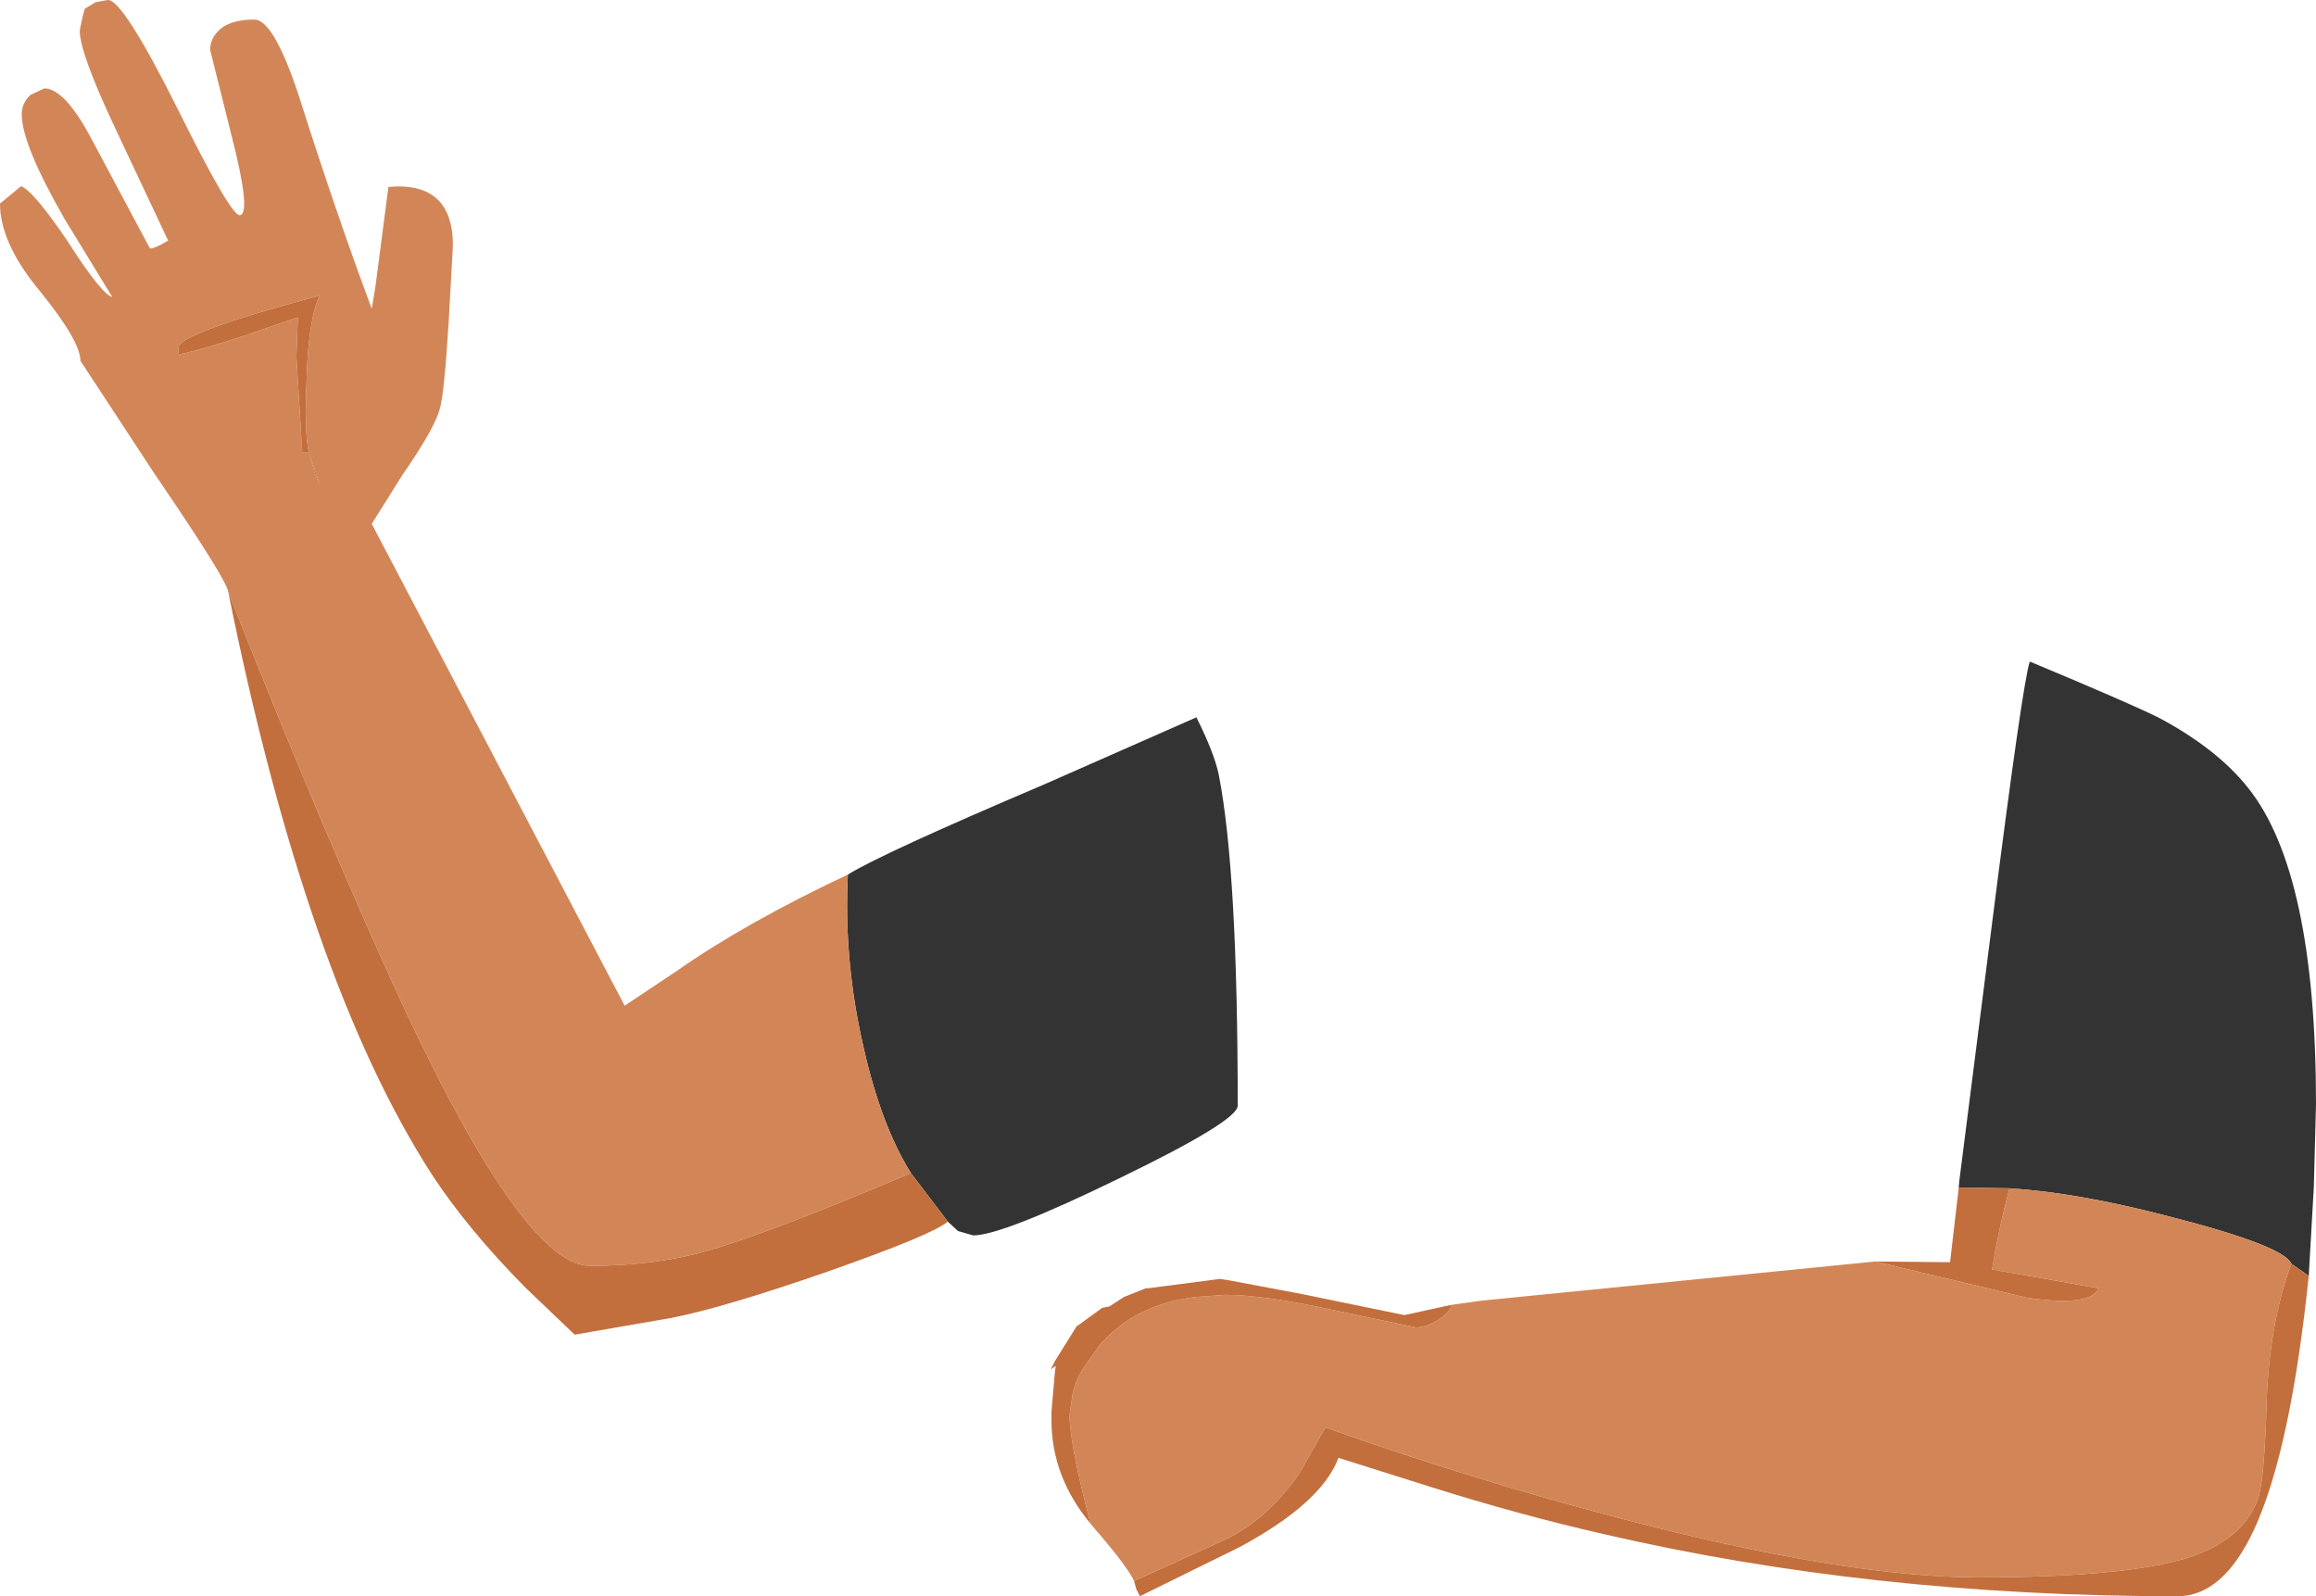 <?xml version="1.0" encoding="UTF-8" standalone="no"?>
<svg xmlns:xlink="http://www.w3.org/1999/xlink" height="110.15px" width="159.8px" xmlns="http://www.w3.org/2000/svg">
  <g transform="matrix(1.0, 0.0, 0.0, 1.0, 43.55, 45.65)">
    <path d="M19.3 35.3 Q17.25 32.0 16.05 26.7 14.65 20.7 14.95 14.7 17.4 13.2 28.45 8.5 L39.0 3.85 Q40.25 6.35 40.55 7.85 41.85 14.5 41.85 30.65 41.85 31.7 33.7 35.65 25.6 39.6 23.6 39.6 L22.55 39.3 21.85 38.65 19.3 35.3 M91.6 36.3 L91.65 35.75 93.85 18.45 Q96.0 1.5 96.5 0.0 103.45 2.9 105.45 3.9 109.45 6.05 111.55 8.7 116.25 14.55 116.25 30.55 L116.1 36.25 115.75 42.4 114.55 41.55 Q114.0 40.3 105.95 38.25 99.8 36.65 95.1 36.35 L91.6 36.3" fill="#333333" fill-rule="evenodd" stroke="none"/>
    <path d="M-27.8 -4.8 Q-27.9 -5.65 -32.95 -13.05 L-38.0 -20.75 Q-38.0 -22.1 -40.75 -25.5 -43.55 -28.85 -43.55 -31.6 L-42.1 -32.8 Q-41.25 -32.5 -38.85 -28.95 -36.55 -25.35 -35.8 -25.15 L-39.1 -30.55 Q-42.05 -35.7 -42.05 -37.75 -42.05 -38.55 -41.45 -39.1 L-40.5 -39.55 Q-39.05 -39.55 -37.15 -35.9 L-33.2 -28.5 Q-32.85 -28.5 -31.95 -29.05 L-35.6 -36.8 Q-38.05 -42.0 -38.05 -43.55 L-37.85 -44.5 -37.7 -45.05 -36.95 -45.5 -36.1 -45.65 Q-35.05 -45.65 -31.3 -38.15 -27.6 -30.7 -27.0 -30.8 -26.2 -30.9 -27.55 -36.2 L-29.05 -42.2 Q-29.05 -42.95 -28.5 -43.5 -27.75 -44.3 -26.0 -44.3 -24.7 -44.3 -23.0 -39.25 -20.35 -30.9 -17.9 -24.35 L-17.65 -25.85 -16.75 -32.75 Q-12.3 -33.15 -12.3 -28.7 L-12.6 -23.3 Q-12.9 -18.5 -13.2 -17.45 -13.55 -16.1 -15.8 -12.85 L-17.9 -9.5 -0.45 23.75 3.15 21.35 Q7.85 18.05 14.95 14.7 14.65 20.7 16.05 26.7 17.25 32.0 19.3 35.3 9.3 39.55 4.95 40.75 1.45 41.7 -2.85 41.7 -7.8 41.7 -17.45 20.0 -22.4 8.9 -27.8 -4.8 M-22.25 -14.45 Q-22.55 -15.85 -22.4 -19.3 -22.3 -23.5 -21.5 -25.25 -31.25 -22.65 -31.25 -21.65 L-31.2 -21.05 -31.15 -21.2 Q-29.55 -21.55 -26.8 -22.45 L-23.0 -23.75 -23.1 -21.05 -22.7 -14.45 -22.25 -14.45 -21.8 -12.9 -21.5 -12.25 -22.25 -14.45 M95.1 36.35 Q99.8 36.65 105.95 38.25 114.0 40.3 114.55 41.55 113.05 45.6 112.85 50.95 112.7 56.45 112.25 57.75 111.25 60.6 107.4 61.85 103.0 63.2 93.0 63.2 83.75 63.2 68.15 59.1 57.85 56.4 47.9 52.85 L46.15 55.95 Q43.8 59.35 40.75 60.7 L34.7 63.45 Q34.2 62.4 31.95 59.8 L31.7 59.5 Q30.25 54.0 30.25 52.0 L30.45 50.55 Q30.65 49.7 31.1 48.9 L32.3 47.2 Q34.75 44.35 38.95 43.85 L41.0 43.7 Q43.7 43.7 48.9 44.85 L54.15 45.95 Q54.9 45.95 55.8 45.35 56.65 44.75 56.55 44.4 L58.7 44.1 85.85 41.4 96.3 43.9 Q100.7 44.55 101.25 43.25 L93.9 41.95 Q94.35 39.15 95.1 36.35" fill="#d28657" fill-rule="evenodd" stroke="none"/>
    <path d="M-27.8 -4.8 Q-22.4 8.9 -17.45 20.0 -7.8 41.7 -2.85 41.7 1.45 41.7 4.95 40.75 9.3 39.55 19.3 35.3 L21.85 38.65 Q20.8 39.55 13.55 42.1 6.35 44.6 2.75 45.3 L-3.9 46.45 -7.3 43.2 Q-11.3 39.15 -13.75 35.4 -22.4 22.0 -27.8 -4.8 M-22.25 -14.45 L-21.5 -12.25 -21.8 -12.9 -22.25 -14.45 -22.7 -14.45 -23.1 -21.05 -23.0 -23.75 -26.8 -22.45 Q-29.55 -21.55 -31.15 -21.2 L-31.2 -21.05 -31.25 -21.65 Q-31.25 -22.65 -21.5 -25.25 -22.3 -23.5 -22.4 -19.3 -22.55 -15.85 -22.25 -14.45 M91.6 36.3 L95.1 36.35 Q94.35 39.15 93.9 41.95 L101.25 43.25 Q100.7 44.55 96.3 43.9 L85.85 41.4 91.0 41.45 91.6 36.3 M114.55 41.55 L115.75 42.4 Q114.5 54.4 112.0 59.85 109.85 64.5 106.7 64.5 85.55 64.5 67.05 60.2 61.35 58.9 55.3 57.0 L48.8 54.95 Q47.65 58.05 42.0 61.1 L35.1 64.5 34.85 64.0 34.7 63.45 40.75 60.7 Q43.8 59.35 46.15 55.95 L47.9 52.85 Q57.85 56.4 68.15 59.1 83.75 63.2 93.0 63.2 103.0 63.2 107.4 61.85 111.25 60.6 112.25 57.75 112.7 56.45 112.85 50.95 113.05 45.6 114.55 41.55 M31.7 59.5 Q29.0 56.25 29.0 52.35 L29.0 51.75 29.25 48.9 29.3 48.6 28.95 48.85 29.25 48.25 30.75 45.85 30.85 45.8 32.5 44.6 33.0 44.5 34.0 43.85 35.5 43.25 35.65 43.25 40.65 42.6 40.6 42.6 41.25 42.7 46.3 43.65 53.35 45.1 56.55 44.4 Q56.65 44.75 55.8 45.35 54.9 45.95 54.15 45.95 L48.9 44.85 Q43.7 43.7 41.0 43.7 L38.95 43.85 Q34.75 44.35 32.3 47.2 L31.1 48.9 Q30.65 49.7 30.45 50.55 L30.25 52.0 Q30.25 54.0 31.7 59.5" fill="#c26f3d" fill-rule="evenodd" stroke="none"/>
  </g>
</svg>
